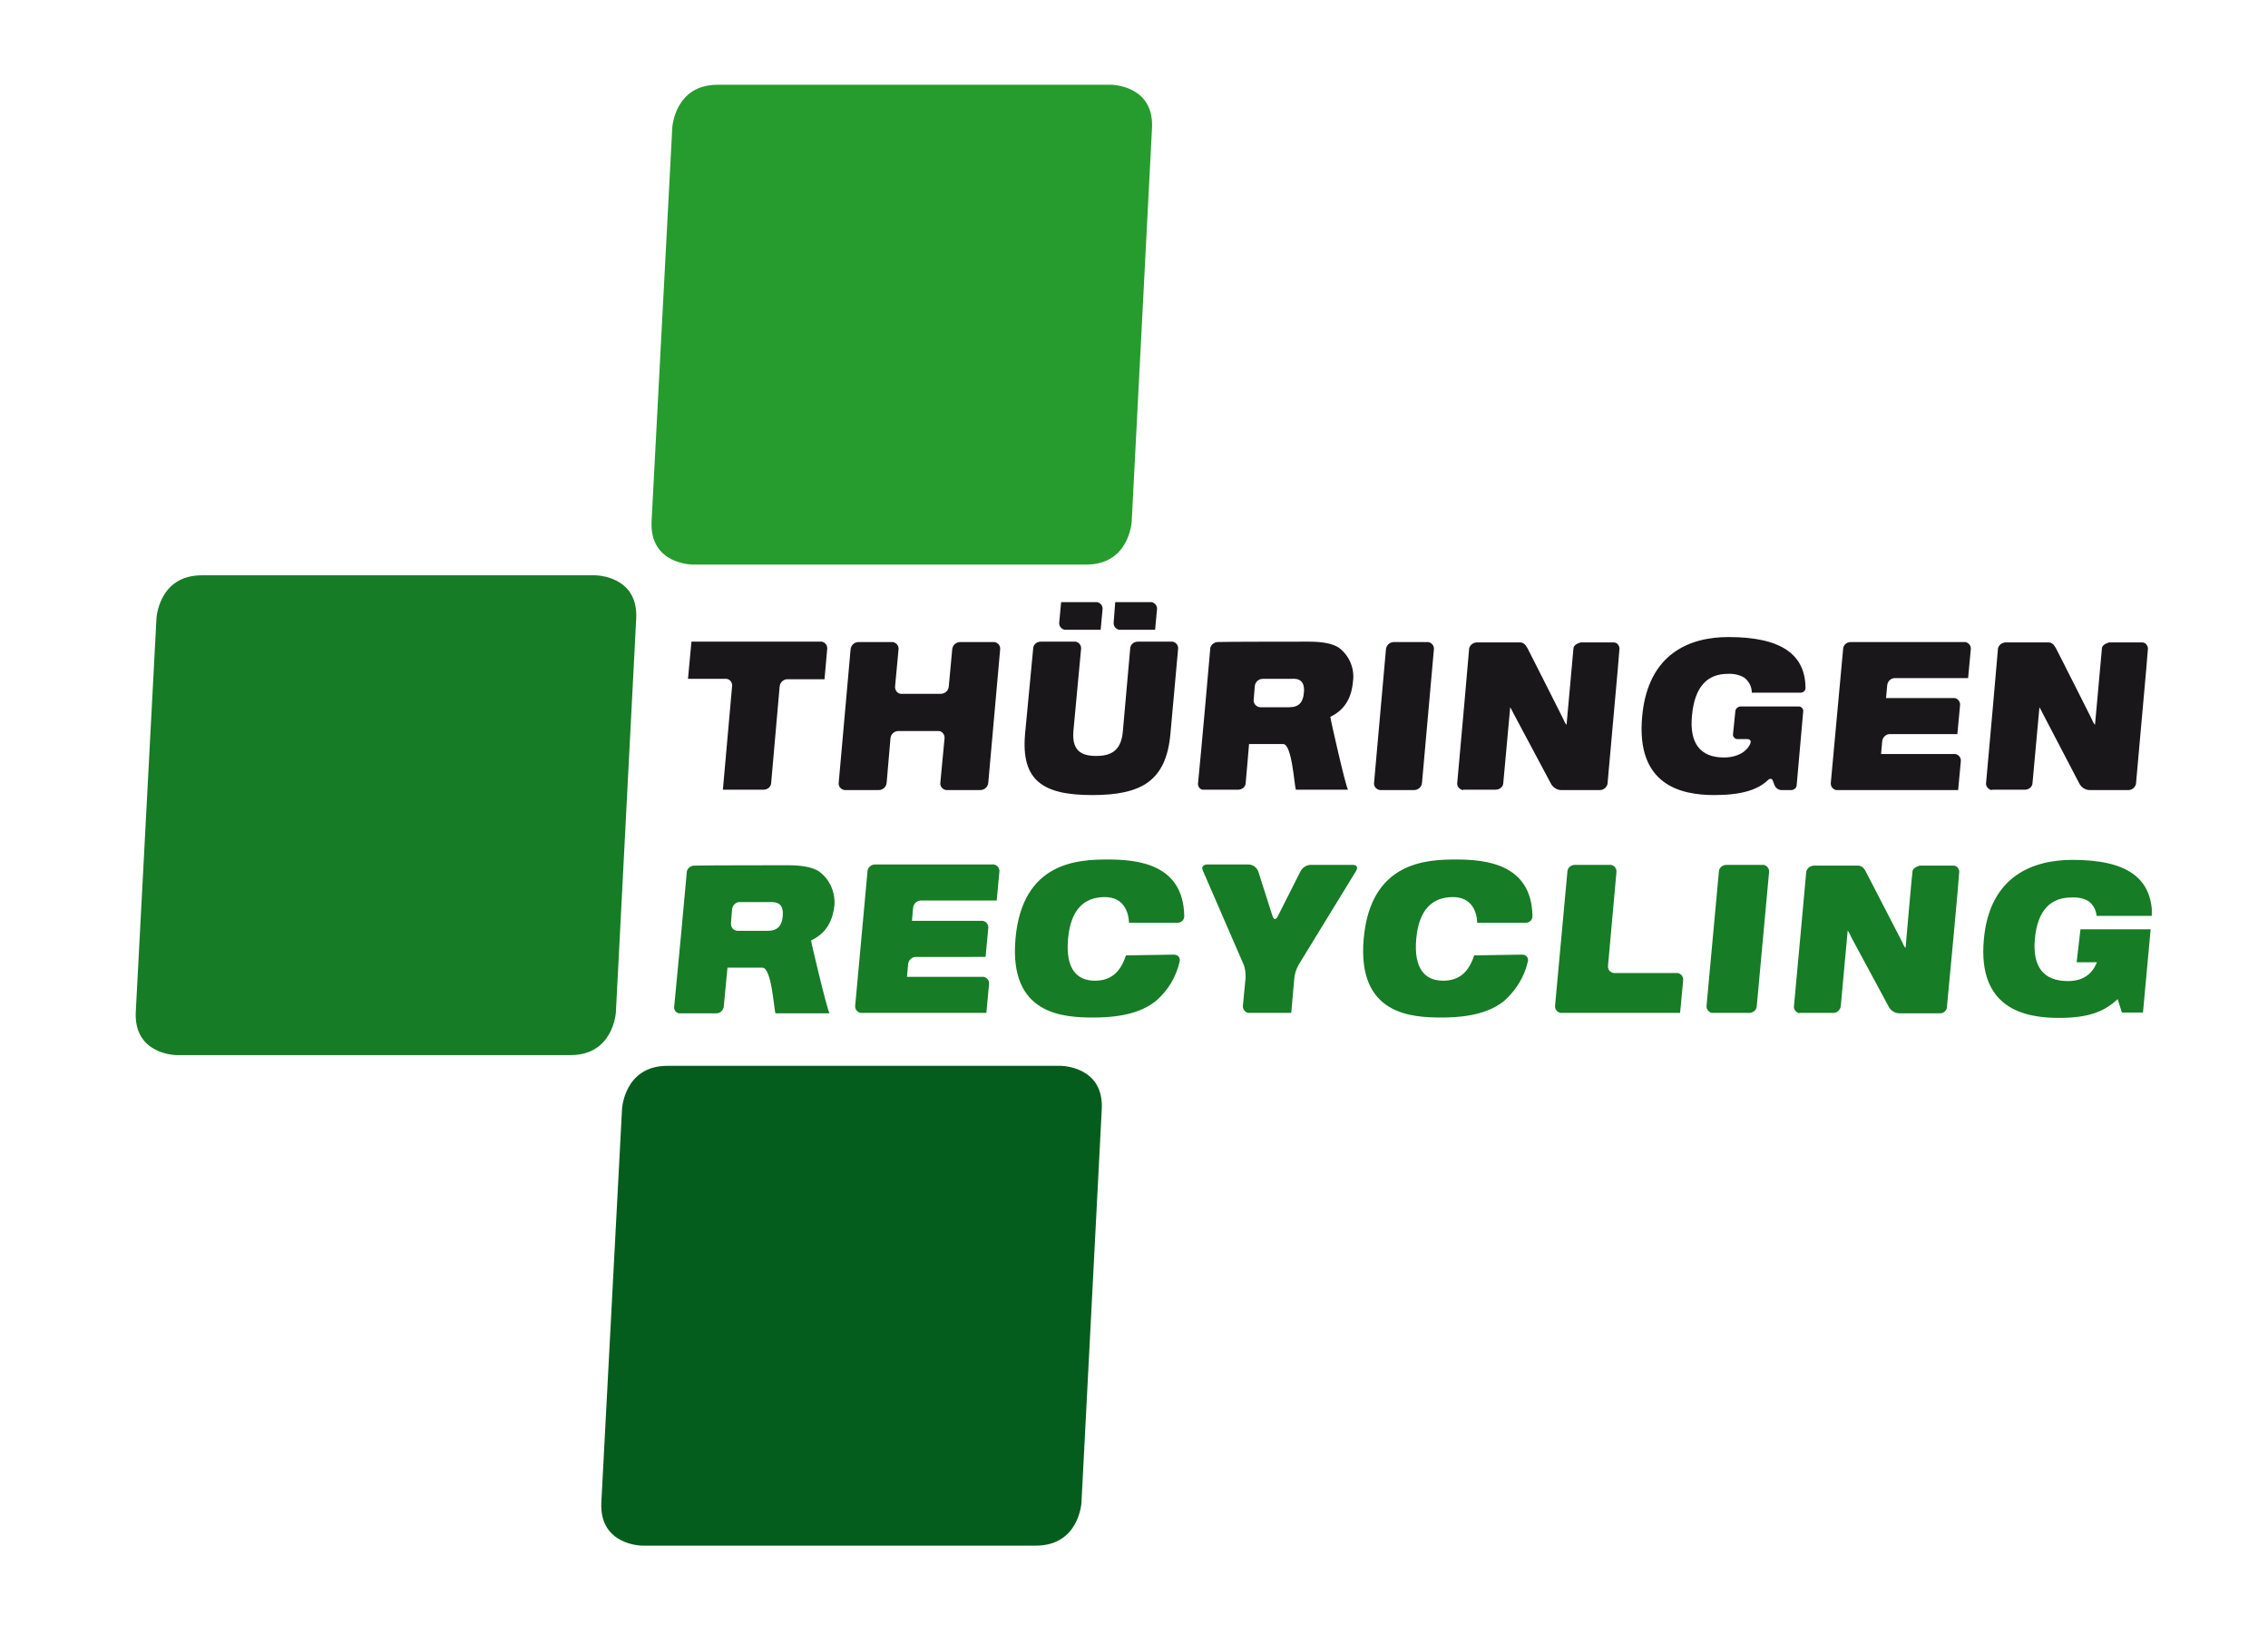 <?xml version="1.0" encoding="utf-8"?>
<!-- Generator: Adobe Illustrator 24.1.2, SVG Export Plug-In . SVG Version: 6.00 Build 0)  -->
<svg version="1.1" xmlns="http://www.w3.org/2000/svg" xmlns:xlink="http://www.w3.org/1999/xlink" x="0px" y="0px"
	 viewBox="0 0 591.4 428.7" style="enable-background:new 0 0 591.4 428.7;" xml:space="preserve">
<style type="text/css">
	.st0{clip-path:url(#SVGID_2_);}
	.st1{fill:#167C26;}
	.st2{fill:#1A171B;}
	.st3{fill:#055D1D;}
	.st4{fill:#269C2E;}
	.st5{display:none;}
	.st6{display:inline;fill:#0060AE;}
	.st7{display:inline;fill:#354147;}
	.st8{display:inline;fill:#BFCED0;}
	.st9{display:inline;fill:#828E99;}
	.st10{display:inline;}
</style>
<g id="Ebene_1">
	<g>
		<defs>
			<rect id="SVGID_1_" x="35.4" y="22" width="525.7" height="381"/>
		</defs>
		<clipPath id="SVGID_2_">
			<use xlink:href="#SVGID_1_"  style="overflow:visible;"/>
		</clipPath>
		<g class="st0">
			<path class="st1" d="M204.1,238.9c-0.2,2.5-1.4,3.8-3.9,3.8h-7.8c-1,0-1.8-0.8-1.8-1.8c0-0.1,0-0.1,0-0.2l0.3-3.6
				c0.1-1.1,1-2,2.2-1.9h7.6C202.9,235.1,204.4,235.8,204.1,238.9 M213.4,227.1c-1.7-1-4.2-1.5-7.9-1.5c0,0-23.4,0-24.6,0.1
				c-0.9,0.1-1.6,0.7-1.8,1.5c-0.1,1.5-2.6,28.4-3.3,35.3c-0.1,0.8,0.4,1.5,1.2,1.7c0,0,0.1,0,0.1,0h9.7c0.9,0,1.6-0.6,1.9-1.5
				c0.1-0.8,1-10.4,1-10.4h9.1c2.4,0,3,10.7,3.4,11.9h14.1c-0.7-1.2-4.9-18.9-4.8-19c4.3-2,5.7-5.6,6.1-9.2
				C217.8,232.5,216.3,229.1,213.4,227.1"/>
			<path class="st2" d="M340,180.6c-0.2,2.5-1.3,3.8-3.8,3.8h-7.5c-0.9,0-1.7-0.7-1.8-1.6c0-0.1,0-0.2,0-0.3l0.3-3.6
				c0.1-1.1,1-1.9,2.1-1.9h7.4C338.8,176.8,340.3,177.6,340,180.6 M349,168.8c-1.6-1-4.1-1.5-7.7-1.5c0,0-22.7,0-23.9,0.1
				c-0.8,0.1-1.6,0.7-1.8,1.5c-0.1,1.5-2.5,28.4-3.2,35.3c-0.1,0.8,0.4,1.5,1.1,1.7c0,0,0.1,0,0.1,0h9.4c0.9-0.1,1.6-0.6,1.8-1.5
				c0.1-0.8,0.9-10.4,0.9-10.4h8.9c2.3,0,2.9,10.7,3.3,11.9h13.6c-0.7-1.2-4.7-18.9-4.6-19c4.2-2,5.6-5.6,5.9-9.2
				C353.3,174.3,351.8,170.8,349,168.8"/>
			<path class="st1" d="M40.8,161.2c0,0,0.6-11.2,11.8-11.2h102.6c0,0,11.2,0,10.7,11.2l-5.3,102.7c0,0-0.6,11.2-11.8,11.2H46.1
				c0,0-11.2,0-10.7-11.2L40.8,161.2z"/>
			<path class="st3" d="M162.2,289.1c0,0,0.6-11.2,11.8-11.2h102.6c0,0,11.2,0,10.7,11.2L282,391.8c0,0-0.6,11.2-11.9,11.2H167.5
				c0,0-11.2,0-10.7-11.2L162.2,289.1z"/>
			<path class="st4" d="M175.3,33.3c0,0,0.6-11.2,11.8-11.2h102.6c0,0,11.2,0,10.7,11.2l-5.3,102.7c0,0-0.6,11.2-11.8,11.2H180.6
				c0,0-11.2,0-10.7-11.2L175.3,33.3z"/>
			<path class="st1" d="M469.2,264.1c0.6,0,5.8,0,8.7,0c1.1,0.1,2-0.8,2.1-1.8c0.1-1.2,1.8-19.7,1.8-19.7l0,0
				c0.3,0.5,0.7,1.1,0.9,1.7l9.7,18c0.5,1.1,1.6,1.9,2.9,1.9c1.5,0,7.3,0,10.4,0c1.1,0.1,2-0.7,2-1.8c0,0,0,0,0-0.1
				c0.7-7.2,3.1-32.9,3.2-35.1c0,0-0.2-1.5-1.5-1.5s-8.8,0-8.8,0s-1.8,0.4-1.9,1.5c-0.2,1.3-1.8,19.9-1.8,19.9h-0.1
				c-0.4-0.5-0.6-1.1-0.9-1.7c0,0-8.9-17.2-9.4-18.2s-1.2-1.5-2-1.5h-11.6c-0.9,0.1-1.6,0.6-1.9,1.5c0,0.3-2.5,27.4-3.2,35
				c-0.2,0.9,0.5,1.8,1.4,2C469.1,264.1,469.2,264.1,469.2,264.1"/>
			<path class="st1" d="M223,262.2c-0.1,0.9,0.5,1.7,1.4,1.9c0.1,0,0.2,0,0.3,0h32.5l0.7-7.5c0.1-0.9-0.5-1.7-1.4-1.9
				c-0.1,0-0.2,0-0.3,0h-19.7l0.3-3.3c0.1-1.1,1-1.9,2-1.9H257l0.7-7.5c0.1-0.9-0.5-1.7-1.4-1.9c-0.1,0-0.2,0-0.3,0h-18.2l0.3-3.4
				c0.1-1.1,1-1.9,2-1.9h19.8l0.7-7.5c0.1-0.9-0.5-1.7-1.4-1.9c-0.1,0-0.2,0-0.3,0h-30.7c-1.1,0-2,0.8-2,1.9L223,262.2z"/>
			<path class="st1" d="M293.6,249.1c-1.5,4.6-4.1,6.6-8.1,6.6c-4.7,0-7.7-3.1-7-10.9c0.7-7.8,4.3-10.9,9.6-10.9c5,0,6.2,4,6.3,6.7
				H307c1,0,1.8-0.7,1.8-1.7c0-0.1,0-0.1,0-0.2c-0.3-13.4-12.1-14.6-19.9-14.6c-7.8,0-22.3,0.6-24.1,20.6
				c-1.8,20,12.6,20.6,20.4,20.6s12.9-1.6,16.3-4.4c3.1-2.7,5.2-6.2,6.1-10.2c0.2-0.7-0.2-1.5-0.9-1.7c-0.2,0-0.3-0.1-0.5-0.1
				L293.6,249.1z"/>
			<path class="st1" d="M324.1,262.2c-0.1,0.9,0.5,1.7,1.4,1.9c0.1,0,0.2,0,0.3,0h10.9l0.8-9c0.1-1.2,0.5-2.4,1.1-3.5l15-24.5
				c0,0,1-1.6-0.9-1.6h-10.9c-1.1,0-2.2,0.7-2.7,1.7l-5.9,11.7c0,0-0.8,1.7-1.4-0.1l-3.7-11.6c-0.4-1-1.3-1.7-2.4-1.8h-10.9
				c0,0-1.9,0-1.1,1.7l10.5,24.2c0.5,1.1,0.6,2.3,0.6,3.6L324.1,262.2z"/>
			<path class="st1" d="M384.4,249.1c-1.5,4.6-4.1,6.6-8.1,6.6c-4.7,0-7.7-3.1-7-10.9c0.7-7.8,4.3-10.9,9.6-10.9c5,0,6.2,4,6.3,6.7
				h12.6c1,0,1.8-0.7,1.8-1.7c0-0.1,0-0.1,0-0.2c-0.3-13.4-12.1-14.6-19.9-14.6s-22.3,0.6-24.1,20.6c-1.8,20,12.6,20.6,20.4,20.6
				c7.8,0,12.9-1.6,16.3-4.4c3-2.7,5.2-6.2,6.1-10.2c0.2-0.7-0.2-1.5-0.9-1.7c-0.2,0-0.3-0.1-0.5-0.1L384.4,249.1z"/>
			<path class="st1" d="M405.5,262.2c-0.1,0.9,0.5,1.7,1.4,1.9c0.1,0,0.2,0,0.3,0h30.9l0.8-8.5c0.1-0.9-0.5-1.7-1.4-1.9
				c-0.1,0-0.2,0-0.3,0H421c-0.9,0-1.7-0.7-1.7-1.6c0-0.1,0-0.2,0-0.3l2.2-24.4c0.1-0.9-0.5-1.7-1.4-1.9c-0.1,0-0.2,0-0.3,0h-9.1
				c-1.1,0-2,0.8-2,1.9L405.5,262.2z"/>
			<path class="st1" d="M445,262.2c-0.1,0.9,0.5,1.7,1.4,1.9c0.1,0,0.2,0,0.3,0h9.4c1.1,0,2-0.8,2-1.9l3.2-34.8
				c0.1-0.9-0.5-1.7-1.4-1.9c-0.1,0-0.2,0-0.3,0h-9.4c-1.1,0-2,0.8-2,1.9L445,262.2z"/>
			<path class="st1" d="M541.5,250.9h5.3c-1.2,2.9-3.4,4.9-7.6,4.9c-6.4,0-9.2-3.8-8.6-10.9c0.7-7.8,4.3-10.9,9.6-10.9
				c1.5-0.1,3,0.2,4.3,0.9c1.3,0.9,2.1,2.4,2.2,3.9h14.5c-0.1-9.9-6.5-14.6-20.8-14.6c-9.9,0-21.6,3.9-23.1,20.8
				c-1.6,17.8,10.4,20.4,19.5,20.4c7.4,0,11.7-1.4,15.4-4.9l1.1,3.5h5.5l2-21.7h-18.3L541.5,250.9z"/>
			<path class="st2" d="M519.6,205.9c0.5,0,5.6,0,8.4,0c1.1,0,2-0.8,2-1.8c0.1-1.2,1.8-19.7,1.8-19.7l0,0c0.3,0.5,0.6,1.1,0.9,1.7
				l9.4,18c0.5,1.1,1.6,1.9,2.8,1.9c1.5,0,7.1,0,10.1,0c1,0,1.9-0.8,2-1.8c0,0,0,0,0-0.1c0.6-7.2,3-32.9,3.1-35.1
				c0,0-0.2-1.5-1.5-1.5c-1.3,0-8.6,0-8.6,0s-1.8,0.4-1.9,1.5c-0.1,1.3-1.8,19.9-1.8,19.9h-0.1c-0.4-0.5-0.6-1.1-0.9-1.7
				c0,0-8.6-17.1-9.2-18.2c-0.6-1.1-1.2-1.5-1.9-1.5h-11.3c-0.9,0.1-1.6,0.6-1.9,1.5c0,0.3-2.4,27.4-3.1,35c-0.2,0.9,0.5,1.8,1.4,2
				C519.5,205.9,519.6,205.9,519.6,205.9"/>
			<path class="st2" d="M188.5,205.9h10.6c1.1,0,2-0.8,2-1.9l2.2-25c0.1-1.1,1-1.9,2-1.9h9.7l0.7-7.9c0.1-0.9-0.5-1.7-1.4-1.9
				c-0.1,0-0.2,0-0.3,0h-33.7l-0.9,9.7h9.7c0.9-0.1,1.7,0.6,1.8,1.5c0,0.1,0,0.3,0,0.4L188.5,205.9"/>
			<path class="st2" d="M245.2,204.1c-0.1,0.9,0.5,1.7,1.5,1.9c0.1,0,0.2,0,0.3,0h8.6c1.1,0,2-0.8,2.1-1.9l3.1-34.8
				c0.1-0.9-0.5-1.7-1.5-1.9c-0.1,0-0.2,0-0.3,0h-8.6c-1.1,0-2,0.8-2.1,1.9l-0.9,9.7c-0.1,1.1-1,1.9-2.1,1.9h-10.1
				c-0.9,0.1-1.7-0.6-1.8-1.6c0-0.1,0-0.2,0-0.3l0.9-9.7c0.1-0.9-0.5-1.7-1.5-1.9c-0.1,0-0.2,0-0.3,0h-8.6c-1.1,0-2,0.8-2.1,1.9
				l-3.1,34.8c-0.1,0.9,0.5,1.7,1.5,1.9c0.1,0,0.2,0,0.3,0h8.6c1.1,0,2-0.8,2.1-1.9l1-11.6c0.1-1.1,1-1.9,2.1-1.9h10.2
				c0.9-0.1,1.7,0.6,1.8,1.6c0,0.1,0,0.2,0,0.3L245.2,204.1"/>
			<path class="st2" d="M276.2,162.3c-0.1,0.9,0.5,1.7,1.4,1.9c0.1,0,0.2,0,0.3,0h9.1l0.5-5.3c0.1-0.9-0.5-1.7-1.4-1.9
				c-0.1,0-0.2,0-0.3,0h-9.1L276.2,162.3z"/>
			<path class="st2" d="M290.4,162.3c-0.1,0.9,0.5,1.7,1.4,1.9c0.1,0,0.2,0,0.3,0h9.1l0.5-5.3c0.1-0.9-0.5-1.7-1.4-1.9
				c-0.1,0-0.2,0-0.3,0h-9.2L290.4,162.3z"/>
			<path class="st2" d="M267.3,191.3c-1.1,12.2,4.6,16,17.5,16s19.3-3.7,20.4-16l2-22.1c0.1-0.9-0.5-1.7-1.4-1.9c-0.1,0-0.2,0-0.3,0
				h-8.8c-1.1,0-2,0.8-2,1.9l-1.9,21.4c-0.4,5-2.9,6.5-7,6.5c-4.1,0-6.3-1.6-5.9-6.5l2-21.4c0.1-0.9-0.5-1.7-1.4-1.9
				c-0.1,0-0.2,0-0.3,0h-8.8c-1.1,0-2,0.8-2,1.9L267.3,191.3z"/>
			<path class="st2" d="M358.3,204.1c-0.1,0.9,0.5,1.7,1.5,1.9c0.1,0,0.2,0,0.3,0h8.6c1.1,0,2-0.8,2.1-1.9l3.1-34.8
				c0.1-0.9-0.5-1.7-1.5-1.9c-0.1,0-0.2,0-0.3,0h-8.6c-1.1,0-2,0.8-2.1,1.9L358.3,204.1"/>
			<path class="st2" d="M381.6,205.9c0.5,0,5.6,0,8.4,0c1.1,0,2-0.8,2-1.8c0.1-1.2,1.8-19.7,1.8-19.7l0,0c0.3,0.5,0.6,1.1,0.9,1.7
				l9.6,18c0.5,1.1,1.6,1.9,2.8,1.9c1.5,0,7.1,0,10.1,0c1,0,1.9-0.8,2-1.8c0,0,0,0,0-0.1c0.6-7.2,3-32.9,3.1-35.1
				c0,0-0.2-1.5-1.5-1.5c-1.3,0-8.6,0-8.6,0s-1.8,0.4-1.9,1.5c-0.1,1.3-1.8,19.9-1.8,19.9h-0.1c-0.4-0.5-0.6-1.1-0.9-1.7
				c0,0-8.6-17.1-9.2-18.2c-0.6-1.1-1.2-1.5-1.9-1.5h-11.4c-0.9,0.1-1.6,0.6-1.9,1.5c0,0.3-2.4,27.4-3.1,35c-0.2,0.9,0.5,1.8,1.4,2
				C381.6,205.9,381.6,205.9,381.6,205.9"/>
			<path class="st2" d="M451.9,191.4c-0.1,0.6,0.4,1.2,1,1.3c0.1,0,0.1,0,0.2,0h2.5c0,0,1.3,0,0.8,1.2c-0.7,1.7-2.9,3.6-6.9,3.6
				c-6.2,0-9-3.8-8.3-10.9c0.7-7.8,4.2-10.9,9.3-10.9c1.4-0.1,2.9,0.2,4.2,0.9c1.3,0.9,2.1,2.4,2.1,4h12.7c0.7,0,1.3-0.5,1.3-1.2
				c0,0,0-0.1,0-0.1c-0.1-8.6-6.2-13.2-20.1-13.2c-9.6,0-21,3.9-22.5,20.8c-1.6,17.8,10.1,20.4,18.8,20.4c7.2,0,11.4-1.4,14-3.9
				c0,0,0.9-0.9,1.3,0.2l0.4,1.1c0.3,0.7,0.9,1.2,1.7,1.3h2.7c0.7,0,1.4-0.6,1.4-1.3l1.7-19.2c0.1-0.6-0.4-1.2-1-1.3
				c-0.1,0-0.1,0-0.2,0h-15.1c-0.7,0-1.4,0.6-1.4,1.3L451.9,191.4"/>
			<path class="st2" d="M477.4,204.1c-0.1,0.9,0.5,1.7,1.4,1.9c0.1,0,0.2,0,0.3,0h31.5l0.7-7.5c0.1-0.9-0.5-1.7-1.4-1.9
				c-0.1,0-0.2,0-0.3,0h-19.1l0.3-3.3c0.1-1.1,1-1.9,2-1.9h17.6l0.7-7.5c0.1-0.9-0.5-1.7-1.4-1.9c-0.1,0-0.2,0-0.3,0h-17.6l0.3-3.3
				c0.1-1.1,1-1.9,2-1.9h19.1l0.7-7.5c0.1-0.9-0.5-1.7-1.4-1.9c-0.1,0-0.2,0-0.3,0h-29.6c-1.1,0-2,0.8-2,1.9L477.4,204.1z"/>
		</g>
	</g>
</g>
<g id="Ebene_2" class="st5">
	<path class="st6" d="M297.3,1.5C179.5,1.5,84,97,84,214.8C84,332.5,179.5,428,297.3,428c117.8,0,213.3-95.5,213.3-213.2
		C510.5,97,415,1.5,297.3,1.5z M297.3,30.5c101.6,0,184.3,82.7,184.3,184.3c0,101.6-82.7,184.3-184.3,184.3
		C195.7,399,113,316.4,113,214.8C113,113.2,195.7,30.5,297.3,30.5z M336.6,90.3h9v35.6h13.7v8.7h22.3l5.8,17.4h9v-9.5h36.3l9.6,29.1
		l25,0l0.6,2.6l0.1,0.6c3,12.8,4.6,26.1,4.6,39.8c0,20.2-3.4,39.7-9.7,57.7C445.5,322.9,405.4,363,355,380.6
		c-18.1,6.3-37.5,9.7-57.7,9.7c-20.2,0-39.7-3.4-57.7-9.7C189.1,363,149,322.9,131.4,272.5c-6.3-18.1-9.7-37.5-9.7-57.7
		c0-14.1,1.7-27.8,4.8-40.9l0.5-2.2h25v-29.1h40.1v29.1h9v-18.5l24.8-27.2h57.5l5.6,16.9h8.2V90.3h9l15.2-16.7L336.6,90.3
		L336.6,90.3z M345.9,350.2c5.9,0,9.6-3.2,10.7-8.2l-5.7-1.2c-0.5,3.1-2.2,4.9-4.9,4.9c-3.7,0-5.9-3.1-5.9-7.8
		c0-4.8,2.1-7.9,5.7-7.9c2.8,0,4.6,1.8,4.9,5l5.7-1c-0.6-5.2-4.4-8.5-10.5-8.5c-7.2,0-11.6,5-11.6,12.5
		C334.4,345.2,338.4,350.2,345.9,350.2L345.9,350.2z M253.3,350.2c6.2,0,9.7-3.1,9.7-7.6c0-4.1-2.3-6.1-6.5-7l-3.4-0.7
		c-2.5-0.6-3.4-1.3-3.4-2.9c0-1.5,1.4-2.4,3.7-2.4c2.7,0,4.9,1.3,6.1,3.6l3.7-3.1c-1.7-3.2-5.2-4.7-9.4-4.7c-5.7,0-9.3,2.7-9.3,7
		c0,4,2.4,6.2,6.6,7.1l3.2,0.7c2.4,0.5,3.4,1.2,3.4,2.9c0,1.9-1.8,2.7-4.1,2.7c-3.1,0-5.2-1.6-6.4-4.1l-4.2,2.9
		C244.5,348,248.2,350.2,253.3,350.2L253.3,350.2z M365.5,325.9h-5.6v23.7h5.6v-9.9h9.1v9.9h5.6v-23.7h-5.6v9.5h-9.1V325.9z
		 M230.5,325.9h-16.2v23.7h16.5v-4.2h-10.8v-5.9h10v-4.1h-10V330h10.6L230.5,325.9L230.5,325.9z M240.5,325.9h-5.6v23.7h5.6V325.9z
		 M282.6,325.9h-16.2v23.7h16.5v-4.2H272v-5.9h10v-4.1h-10V330h10.6L282.6,325.9L282.6,325.9z M293.2,325.9h-6.2v23.7h5.2v-13.4
		c0-1.2,0-2.2,0-3.1h0.1c0.3,0.9,0.8,1.8,1.4,2.9l7.9,13.7h6v-23.7h-5.2v13.6c0,1.1,0,2.1,0,3h-0.1c-0.3-0.9-0.9-2.1-1.4-3.1
		C300.8,339.4,293.2,325.9,293.2,325.9z M325.4,325.9H319l-8.6,23.7h5.6l1.8-5.5h8.8l1.8,5.5h5.7L325.4,325.9L325.4,325.9z
		 M325.3,340.1h-6.1l2.2-6.6c0.3-1,0.6-1.9,0.9-3.3h0.1c0.2,1.4,0.5,2.3,0.9,3.3L325.3,340.1z M335.4,239.3
		c-11.8-7-18.5-9.6-18.5-16.2c0-7.5,8.4-8.5,13.7-6.6c4.9,1.7,8.6,4.3,16.2,9.7c0.4,0.3,1,0.2,1.3-0.1l11.5-12.6
		c0.4-0.4,0.3-1-0.1-1.4l-1.3-1.1c-4.7-4.1-17.3-14.4-30.6-14.4c-16.8,0-31.1,9.6-31.1,27.8c0,15.7,12.8,22.5,27.1,31.1
		c10.5,6.3,17.7,9,17.7,16.5c0,3.7-2.8,8.5-9.9,8.5c-7.9,0-17.3-5.1-24.4-12.2c-0.4-0.4-1.1-0.4-1.4,0l-11.6,12.7
		c-0.4,0.4-0.3,1,0,1.4l1.5,1.6v0c3.8,4.2,16.7,16.4,35,16.4c18.3,0,32.2-12.7,32.2-28.2C362.9,256.4,351.9,249.1,335.4,239.3
		L335.4,239.3z M413.8,299.7c0.4,0,0.8-0.3,0.9-0.7l33.5-100.8c0.2-0.7-0.3-1.3-0.9-1.3H431c-0.4,0-0.8,0.3-1,0.7l-25.3,77.9
		L380,197.3c-0.2-0.7-1.2-0.9-1.7-0.4l-13.6,14.8c-0.2,0.3-0.3,0.6-0.2,1l28,86.3c0.1,0.4,0.5,0.7,1,0.7H413.8L413.8,299.7z
		 M295.7,299.7c0.8,0,1.3-0.9,0.9-1.5l-38.3-62.2c-1.2-1.9-3.7-2.3-5.5-1l-16.1,17.7l0.1-32.7c0-0.5-0.4-0.9-0.9-0.9h-17.2
		c-0.5,0-0.9,0.4-0.9,0.9v78.8c0,0.5,0.4,0.9,0.9,0.9h17.2c0.5,0,0.9-0.4,0.9-0.9v-27.2l9.7-10.7c1.8-1.4,4.3-0.9,5.5,1
		c6.4,10.3,21.5,34.9,23,37.3c0.2,0.3,0.5,0.5,0.8,0.5L295.7,299.7L295.7,299.7z M161.7,197c-0.3,0-0.6,0.2-0.8,0.4l-14.4,15.9
		c-0.5,0.7,0,1.6,0.8,1.6h34.8v83.9c0,0.6,0.4,1,1,1h17c0.6,0,1-0.5,1-1v-83.9h87c0.3,0,0.5-0.1,0.7-0.3l14.4-15.9
		c0.6-0.6,0.1-1.7-0.7-1.7H161.7z"/>
</g>
<g id="Ebene_3" class="st5">
	<polygon id="polygon4" class="st7" points="134.3,212.5 103,158.5 95.8,170.9 119.9,212.5 95.8,254.3 103,266.7 	"/>
	<polygon id="polygon6" class="st8" points="87.5,166.1 94.6,153.7 32.3,153.7 1,207.7 15.4,207.7 39.5,166.1 	"/>
	<polygon id="polygon8" class="st9" points="15.4,217.4 1,217.4 32.3,271.6 94.6,271.6 87.5,259.1 39.5,259.1 	"/>
	<path id="path12" class="st10" d="M446.5,271.6h8.4v-15.3c0-1.6,0.2-3.1,0.6-4.5c1.2-4.1,4.5-6.8,8.9-6.8c4.3,0,5.2,2.7,5.2,6.8
		v19.8h8.2v-21.4c0-8.7-4.3-12.6-11.7-12.6c-6.8,0-10.5,4.1-11.9,7H454c0,0,0.2-1,0.2-2.3v-3.9h-8v33.2H446.5z M417.1,250.8
		c0.8-4.3,3.7-7,8-7c3.7,0,6.4,2.3,6.6,7H417.1z M408.4,255.1c0,9.5,6.8,17.5,17.9,17.5c8.4,0,13.4-4.9,13.4-4.9l-3.3-6
		c0,0-4.3,3.7-9.7,3.7c-5.1,0-9.5-2.9-10.1-8.7h23.1c0,0,0.2-2.1,0.2-3.3c0-8.7-5.2-15.9-14.8-15.9
		C415.4,237.6,408.4,244.8,408.4,255.1 M386.2,264c-5.4,0-8.4-4.3-8.4-10.1c0-5.6,2.7-9.3,7.8-9.3c4.5,0,8.2,1.9,8.2,9.5
		C394,261.7,390.1,264,386.2,264 M375.2,276.2l-2.5,6.4c3.1,1.7,7.6,2.9,11.9,2.9c8.7,0,17.7-4.3,17.7-15.7v-31.5h-7.8v2.5
		c0,0.6,0,1,0,1h-0.2c0,0-2.5-4.3-9.9-4.3c-9.7,0-14.8,7.4-14.8,16.7c0,9.1,5.4,16.9,15,16.9c4.5,0,7.4-1.6,9.3-4.5h0.2
		c0,0-0.2,1-0.2,1.7v1.9c0,6-4.3,8.2-9.5,8.2C379.2,278.4,375.2,276.2,375.2,276.2 M332,271.6h8.4v-15.3c0-1.6,0.2-3.1,0.6-4.5
		c1.2-4.1,4.5-6.8,8.9-6.8c4.3,0,5.2,2.7,5.2,6.8v19.8h8.2v-21.4c0-8.7-4.3-12.6-11.7-12.6c-6.8,0-10.5,4.1-11.9,7h-0.2
		c0,0,0.2-1,0.2-2.3v-3.9h-8L332,271.6z M314.9,271.6h8.4v-33.2h-8.4V271.6z M314.9,232.5h8.2v-7.4h-8.2V232.5z M289.7,271.6h8.4
		v-13.2c0-1.9,0.2-3.7,0.8-5.4c1.6-5.1,5.6-7,9.1-7c1.2,0,1.9,0.2,1.9,0.2V238c0,0-0.8-0.2-1.6-0.2c-5.1,0-9.1,3.7-10.7,8.5h-0.2
		c0,0,0.2-1.2,0.2-2.3v-5.8h-8L289.7,271.6z M256.3,232.9h6.4v-7.6h-6.4V232.9z M268.3,232.9h6.4v-7.6h-6.4V232.9z M249.9,259.7
		c0,9.1,4.5,12.6,11.7,12.6c5.6,0,9.9-3.5,11.7-7h0.2c0,0-0.2,1-0.2,2.3v3.7h8v-33h-8.4v15.3c0,6-3.3,11.3-9.3,11.3
		c-4.1,0-5.2-2.7-5.2-6.8v-19.8h-8.4V259.7z M210.8,271.6h8.4v-15.3c0-1.6,0.2-3.1,0.6-4.3c1.2-4.1,4.7-7,8.9-7
		c4.3,0,5.2,2.7,5.2,6.8v19.8h8.2v-21.4c0-8.7-4.3-12.6-11.7-12.6c-5.8,0-9.9,3.5-11.5,6.6h-0.2c0,0,0.2-1.2,0.2-2.7v-16.1h-8.2
		V271.6z M182.6,271.6h8.4v-39h15.2v-7.2h-38.9v7.2h15.2L182.6,271.6z"/>
	<path id="path14" class="st10" d="M565.6,179.7c1-6.6,5.8-10.1,11.3-10.1c4.9,0,9.1,3.3,9.3,10.1H565.6z M560.9,183.2
		c0,10.1,7.4,17.3,17.3,17.3c7.4,0,12.2-4.7,12.2-4.7l-1.9-3.5c0,0-4.1,4.1-10.1,4.1c-6.8,0-12.6-4.7-12.8-13h25.3
		c0,0,0.2-1.6,0.2-2.3c0-8.2-4.7-15.2-13.8-15.2S560.9,172.5,560.9,183.2 M529.4,183.4c0-9.3,5.2-13.2,10.7-13.2
		c6.2,0,10.5,5.2,10.5,13.2c0,8.4-4.9,13.2-10.7,13.2C532.9,196.6,529.4,190,529.4,183.4 M524.9,212.7h4.5V197
		c0-1.7-0.2-2.9-0.2-2.9h0.2c0,0,2.9,6.2,10.9,6.2c8.5,0,14.8-6.8,14.8-17.3c0-10.3-5.4-17.3-14.4-17.3c-8.7,0-11.5,6.6-11.5,6.6
		H529c0,0,0.2-1.2,0.2-2.5v-3.1h-4.3V212.7z M491.3,183.4c0-9.3,5.2-13.2,10.7-13.2c6.2,0,10.5,5.2,10.5,13.2
		c0,8.4-4.9,13.2-10.7,13.2C494.8,196.6,491.3,190,491.3,183.4 M486.9,212.7h4.5V197c0-1.7-0.2-2.9-0.2-2.9h0.2
		c0,0,2.9,6.2,10.9,6.2c8.5,0,14.8-6.8,14.8-17.3c0-10.3-5.4-17.3-14.4-17.3c-8.7,0-11.5,6.6-11.5,6.6H491c0,0,0.2-1.2,0.2-2.5v-3.1
		h-4.3L486.9,212.7z M448.4,187.6c0,8.5,3.3,12.8,11.1,12.8c7.2,0,11.7-5.1,12.8-8.4h0.2c0,0-0.2,1.2-0.2,2.7v4.9h4.3v-33h-4.5v15.7
		c0,7.2-4.7,13.8-12.2,13.8c-6.4,0-7.2-4.7-7.2-9.7v-19.8h-4.5v21H448.4z M426.1,199.7h4.5v-13.8c0-2.1,0.2-4.3,1-6.4
		c1.4-4.9,4.9-8.5,9.5-8.5c0.8,0,1.6,0.2,1.6,0.2v-4.5c0,0-0.8-0.2-1.7-0.2c-5.2,0-8.7,3.7-10.5,8.7l0,0c0,0,0.2-1.2,0.2-2.5v-5.8
		h-4.5L426.1,199.7z M401.6,195.4c-6.6,0-10.9-5.1-10.9-13c0-7.8,3.7-12.4,10.1-12.4c5.8,0,10.5,2.9,10.5,12.6
		C411.5,192.3,406.8,195.4,401.6,195.4 M390.9,207.1l-1.7,3.7c3.3,1.6,7,2.7,10.9,2.7c8,0,15.7-4.1,15.7-14.6v-32.2h-4.3v3.5
		c0,0.8,0,1.2,0,1.2h-0.2c0,0-2.1-5.4-10.9-5.4c-8.7,0-14.2,6.8-14.2,16.7s5.8,16.9,14.6,16.9c5.1,0,8.4-2.1,10.5-5.8h0.2
		c0,0-0.2,1.2-0.2,2.3v2.9c0,7.4-5.1,10.3-11.5,10.3C395,209.4,390.9,207.1,390.9,207.1 M350.1,199.7h4.5V184c0-1.6,0.2-3.1,0.6-4.5
		c1.6-5.4,6.4-9.3,12-9.3c6.4,0,7.2,4.7,7.2,9.7v19.8h4.5v-21c0-8.2-2.9-12.8-11.1-12.8c-7.8,0-12,5.2-13.2,8.4h-0.2
		c0,0,0.2-1.2,0.2-2.7v-4.9h-4.5V199.7z M316.9,179.7c1-6.6,5.8-10.1,11.3-10.1c4.9,0,9.1,3.3,9.3,10.1H316.9z M312,183.2
		c0,10.1,7.4,17.3,17.3,17.3c7.4,0,12.2-4.7,12.2-4.7l-1.9-3.5c0,0-4.1,4.1-10.1,4.1c-6.8,0-12.6-4.7-12.8-13h25.3
		c0,0,0.2-1.6,0.2-2.3c0-8.2-4.7-15.2-13.8-15.2C319.4,165.9,312,172.5,312,183.2 M299.6,199.7h4.5v-33h-4.5V199.7z M299.6,159.3
		h4.7v-5.6h-4.7V159.3z M264,183.2c0-8.4,4.9-13.2,10.7-13.2c7,0,10.5,6.6,10.5,13.2c0,9.3-5.2,13.2-10.7,13.2
		C268.3,196.4,264,191.3,264,183.2 M259.4,183.2c0,10.3,5.4,17.3,14.4,17.3c8.5,0,11.3-6.6,11.3-6.6h0.2c0,0-0.2,1-0.2,2.3v3.5h4.3
		v-46h-4.5v15.9c0,1.4,0.2,2.5,0.2,2.5h-0.2c0,0-2.7-6.2-10.7-6.2C265.6,165.9,259.4,172.7,259.4,183.2 M228.3,179.7
		c1-6.6,5.8-10.1,11.3-10.1c4.9,0,9.1,3.3,9.3,10.1H228.3z M223.6,183.2c0,10.1,7.4,17.3,17.3,17.3c7.4,0,12.2-4.7,12.2-4.7
		l-1.9-3.5c0,0-4.1,4.1-10.1,4.1c-6.8,0-12.6-4.7-12.8-13h25.3c0,0,0.2-1.6,0.2-2.3c0-8.2-4.7-15.2-13.8-15.2
		C230.8,165.9,223.6,172.5,223.6,183.2 M170.4,199.7h4.5l2.5-32.2c0.2-2.5,0.2-6.6,0.2-6.6h0.2c0,0,1.4,4.3,2.5,6.6l10.9,23.7h4.3
		l10.9-23.7c1-2.3,2.3-6.4,2.3-6.4h0.2c0,0,0,3.9,0.2,6.4l2.5,32.2h4.5l-4.1-46h-4.7l-12,27c-1,2.3-2.3,5.6-2.3,5.6h-0.2
		c0,0-1.2-3.3-2.1-5.6l-11.9-27h-4.9L170.4,199.7z"/>
</g>
</svg>
